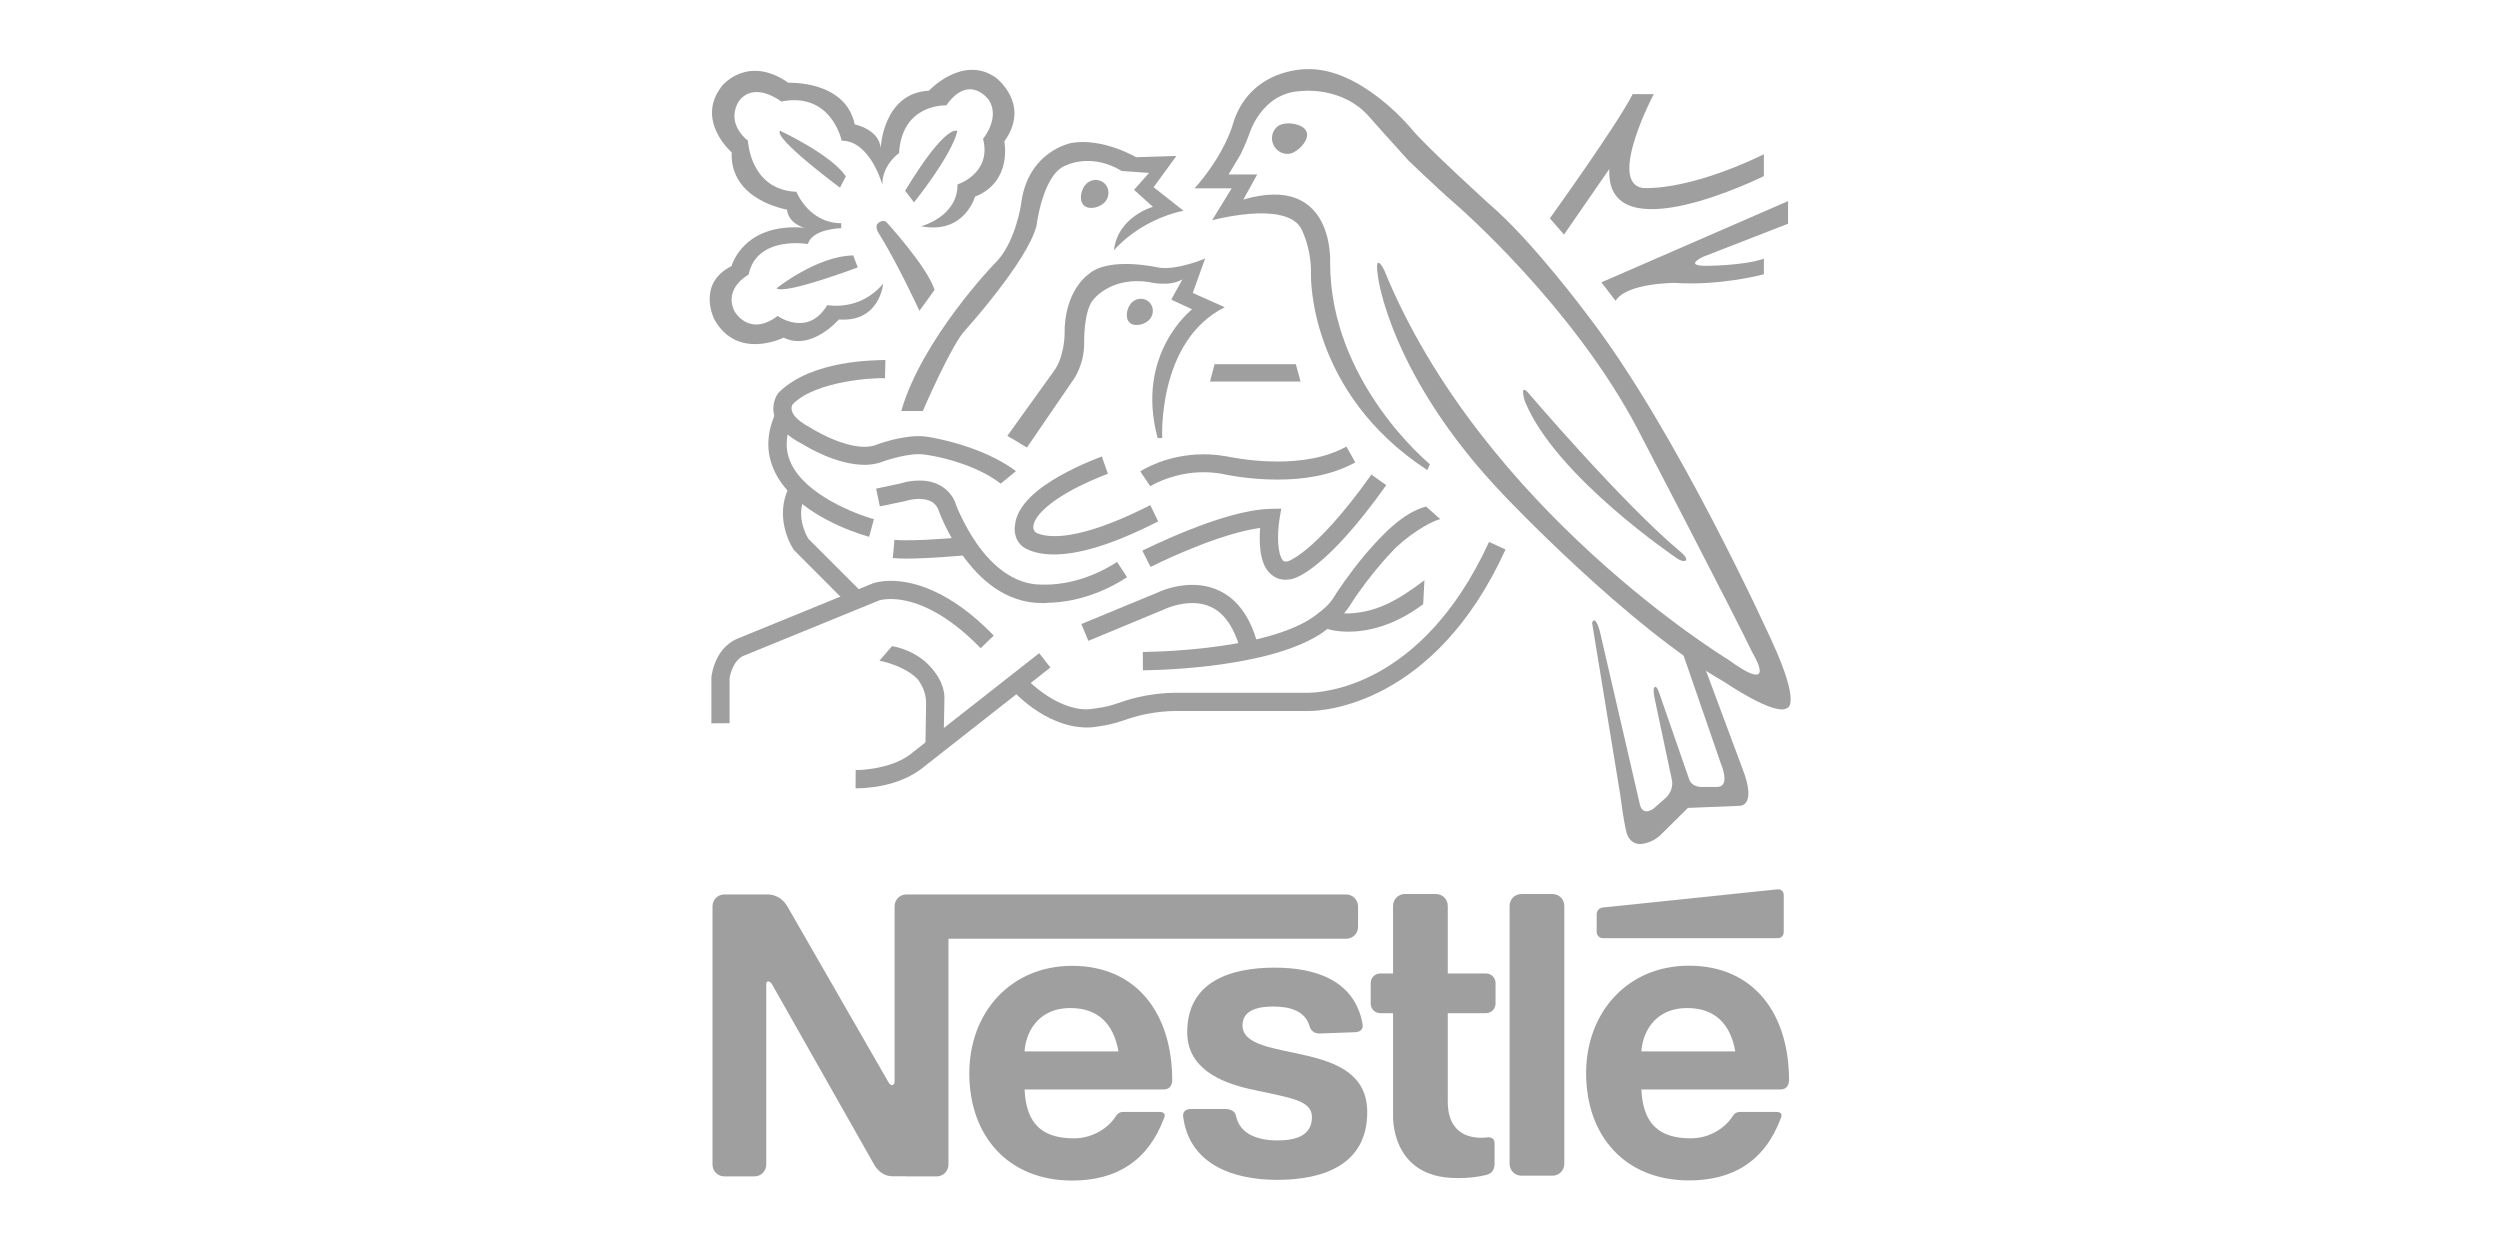 <?xml version="1.0" encoding="UTF-8"?>
<svg xmlns="http://www.w3.org/2000/svg" xmlns:xlink="http://www.w3.org/1999/xlink" version="1.1" id="Layer_1" x="0px" y="0px" viewBox="0 0 180 90" style="enable-background:new 0 0 180 90;" xml:space="preserve">
<style type="text/css">
	.st0{fill:#9F9F9F;}
</style>
<g>
	<path class="st0" d="M82.1,33.94c0.06-0.04,1.86-1.23,4.56-1.23c0.48,0,1,0.04,1.53,0.13l0.02,0l0.02,0c0,0,0.4,0.09,1.08,0.19   c0.68,0.1,1.62,0.2,2.66,0.2c1.64,0,3.51-0.25,4.97-1.08l0.64,1.14c-1.78,0.99-3.85,1.24-5.61,1.24c-2.11,0-3.8-0.37-4.02-0.42   c-0.43-0.07-0.86-0.11-1.29-0.11c-2.01,0-3.49,0.8-3.79,0.98c-0.04,0.03-0.05,0.03-0.05,0.03L82.1,33.94z M90.97,40.54   c-0.23-0.59-0.27-1.24-0.27-1.82c0-0.25,0.01-0.49,0.03-0.71c-1.4,0.19-3.2,0.78-4.7,1.39c-1.08,0.43-2.15,0.9-3.19,1.42   l-0.59-1.17c0.01-0.01,1.45-0.73,3.3-1.47c1.86-0.74,4.12-1.5,5.91-1.54l0.79-0.02l-0.13,0.78c0,0-0.02,0.14-0.05,0.39   c-0.03,0.24-0.05,0.58-0.05,0.93c0,0.49,0.06,1.03,0.19,1.35c0.16,0.34,0.19,0.35,0.37,0.36c0.04,0,0.1,0,0.16-0.02   c0.09-0.03,0.18-0.07,0.26-0.12c0.22-0.12,0.58-0.34,1.08-0.75c1-0.83,2.56-2.41,4.66-5.37l1.07,0.76   c-4.3,6.06-6.51,6.69-6.76,6.75c-0.16,0.04-0.32,0.06-0.48,0.06l-0.03,0C91.72,41.74,91.16,41.11,90.97,40.54L90.97,40.54z    M82.82,40.81L82.82,40.81L82.82,40.81z M87.69,44c-0.59-0.44-1.23-0.58-1.85-0.58c-0.81,0-1.57,0.26-1.87,0.39   c-0.1,0.04-0.14,0.06-0.14,0.06l-0.02,0.01l-5.45,2.26l-0.5-1.21l5.42-2.24c0.19-0.09,1.23-0.58,2.57-0.58   c0.83,0,1.78,0.2,2.64,0.84c0.86,0.64,1.58,1.7,2.02,3.28l-1.26,0.35C88.84,45.21,88.27,44.44,87.69,44L87.69,44z"></path>
	<path class="st0" d="M82.28,46.94c0,0,0.52,0,1.37-0.04c1.11-0.05,2.21-0.14,3.32-0.27c2.58-0.3,5.64-0.94,7.39-2.08   c0,0,0.09-0.06,0.24-0.16c0.15-0.11,0.35-0.26,0.57-0.44c0.43-0.35,0.7-0.66,0.93-1.05l0.08-0.12l0.02-0.05l0.03-0.04   c0.01-0.01,0.88-1.36,2.09-2.8c1.24-1.44,2.73-3,4.36-3.42l1.02,0.91c-0.74,0.16-2.48,1.25-3.47,2.33   c-0.95,0.99-1.82,2.12-2.35,2.87c-0.19,0.26-0.37,0.52-0.54,0.79c-0.84,1.42-2.24,2.23-2.27,2.28c-2.12,1.35-5.28,1.96-7.94,2.29   c-2.66,0.32-4.82,0.32-4.84,0.32L82.28,46.94L82.28,46.94z"></path>
	<path class="st0" d="M97.08,45.48c-0.91,0-1.46-0.18-1.52-0.2l0.41-1.24c0,0,0,0,0.05,0.01c0.04,0.01,0.12,0.03,0.21,0.05   c0.19,0.03,0.48,0.07,0.85,0.07c2.1-0.09,3.55-0.95,5.48-2.39l-0.09,1.72c-2.14,1.61-4.1,1.98-5.38,1.98L97.08,45.48z M61.6,56.75   l0.01-1.31h0.04c0.31,0.02,2.79-0.09,4.14-1.33l0.02-0.01l9.01-7.07l0.81,1.03l-8.98,7.05c-1.89,1.64-4.56,1.64-5,1.65L61.6,56.75z    M61.6,56.75L61.6,56.75L61.6,56.75z"></path>
	<path class="st0" d="M72.79,49.6l0.98-0.87c0,0,0.02,0.03,0.08,0.09c0.39,0.4,0.82,0.77,1.28,1.09c0.84,0.6,1.98,1.17,3.11,1.16   c0.07,0,0.14,0,0.22-0.01c0.07-0.01,0.45-0.05,0.9-0.13c0.49-0.08,0.95-0.24,1.28-0.35l0.14-0.04l0.04-0.02   c0.04-0.01,1.68-0.64,3.88-0.64h9.45c0,0,0.02,0,0.07,0c0.77-0.03,8.1-0.21,12.99-10.86l1.19,0.54   c-5.08,11.17-13.13,11.65-14.18,11.63c-0.07,0-0.11,0-0.09,0h-9.43c-1.45,0-2.73,0.33-3.26,0.5c-0.11,0.03-0.19,0.06-0.23,0.07   c-0.65,0.23-1.09,0.36-1.62,0.46c-0.33,0.06-0.67,0.11-1.01,0.15l-0.02,0l-0.01,0c-0.1,0.01-0.21,0.01-0.32,0.01   C75.15,52.34,72.86,49.64,72.79,49.6L72.79,49.6z M72.79,49.6L72.79,49.6L72.79,49.6L72.79,49.6z M51.22,52.08v-3.26l0-0.02   c0-0.04,0.04-0.52,0.28-1.11c0.23-0.58,0.69-1.31,1.58-1.7L62.85,42c0.06-0.02,0.51-0.18,1.27-0.18c1.52-0.01,4.23,0.63,7.43,3.94   h0l-0.94,0.91c-3.02-3.1-5.34-3.54-6.49-3.54c-0.47,0-0.76,0.08-0.82,0.1l-9.72,3.97c-0.76,0.28-1.03,1.39-1.05,1.66   c0,0.01,0,0.02,0,0.02l0,3.19L51.22,52.08L51.22,52.08z M75.19,43.42c-0.06,0-0.13,0-0.19,0c-2.67-0.01-4.55-1.81-5.73-3.49   c-1.08-1.53-1.64-3.03-1.74-3.32c-0.29-0.55-0.77-0.67-1.34-0.69c-0.31,0-0.62,0.05-0.92,0.13c-0.05,0.01-0.06,0.02-0.06,0.02   l-0.04,0.01l-1.82,0.38l-0.27-1.28l1.75-0.37c0.44-0.14,0.9-0.21,1.36-0.21c0.8-0.02,1.96,0.28,2.53,1.44l0.02,0.04l0.01,0.04   c0,0,0.03,0.08,0.09,0.25c0.06,0.17,0.16,0.4,0.3,0.69c0.27,0.57,0.67,1.34,1.2,2.1c1.08,1.53,2.64,2.94,4.66,2.93   c0.06,0,0.12,0,0.18,0l0.03,0l0.04,0c0,0,0.04,0,0.16,0c0.58,0,2.69-0.12,5.02-1.63l0.72,1.1c-2.61,1.7-4.98,1.84-5.73,1.84   C75.33,43.42,75.26,43.42,75.19,43.42L75.19,43.42z M63.35,36.47L63.35,36.47L63.35,36.47z"></path>
	<path class="st0" d="M64.28,40.18l0.12-1.31c0.23,0.02,0.54,0.03,0.89,0.03c1.63,0,4-0.22,4-0.22l0.12,1.31   c-0.01,0-2.39,0.22-4.12,0.23C64.91,40.22,64.57,40.21,64.28,40.18z M57.18,39.62l-0.04-0.05c-0.03-0.06-0.76-1.11-0.77-2.62   c0-0.65,0.15-1.3,0.45-1.89l1.17,0.59c-0.2,0.4-0.31,0.85-0.31,1.3c-0.01,0.88,0.4,1.64,0.52,1.84l3.65,3.65h0l-0.93,0.93   L57.18,39.62z"></path>
	<path class="st0" d="M56.53,35.12c-0.7-0.84-1.21-1.91-1.21-3.14c0-0.69,0.16-1.43,0.5-2.19l1.2,0.54   c-0.27,0.62-0.38,1.16-0.38,1.65c0,1.29,0.78,2.36,1.89,3.24c1.1,0.87,2.48,1.49,3.39,1.83c0.61,0.23,1,0.33,1,0.33l-0.34,1.27   C62.52,38.63,58.66,37.64,56.53,35.12L56.53,35.12z"></path>
	<path class="st0" d="M67.13,32.82c-0.34-0.06-0.53-0.09-0.53-0.09l-0.01,0l-0.01,0c-0.14-0.02-0.29-0.03-0.43-0.03   c-0.58,0-1.29,0.15-1.84,0.3c-0.55,0.15-0.94,0.3-0.94,0.3l-0.03,0.01l-0.03,0.01c-0.35,0.1-0.72,0.15-1.07,0.15   c-2.06-0.02-4.12-1.29-4.47-1.5c-1.52-0.77-2.1-1.74-2.09-2.56c0.01-0.69,0.34-1.09,0.39-1.15l0.02-0.02l0.02-0.02   c2.38-2.3,6.81-2.27,7.54-2.3c0.06,0,0.1,0,0.1,0l-0.03,1.31c0,0-0.02,0-0.07,0c-0.61-0.03-4.87,0.15-6.57,1.87   c-0.06,0.09-0.09,0.2-0.09,0.31c0.01,0.21,0.08,0.7,1.38,1.4l0.02,0.01l0.03,0.02c0,0,0.12,0.08,0.35,0.2   c0.23,0.13,0.55,0.3,0.93,0.47c0.75,0.34,1.74,0.66,2.54,0.66c0.25,0,0.48-0.03,0.69-0.09c0.27-0.1,1.79-0.67,3.21-0.68   c0.22,0,0.43,0.01,0.65,0.05v0c0.34,0.05,3.92,0.64,6.36,2.47l-1.1,0.9C70.44,33.58,68.15,33,67.13,32.82L67.13,32.82z    M63.59,20.42c0,0-0.23,2.81-3.19,2.58c0,0-1.97,2.3-3.98,1.31c0,0-3.37,1.69-5.01-1.36c0,0-1.26-2.53,1.26-3.79   c0,0,0.84-3.14,5.25-2.76c0,0-1.13-0.26-1.26-1.31c0,0-4.12-0.66-3.98-4.12c0,0-2.65-2.29-0.7-4.78c0,0,1.82-2.29,4.78-0.23   c0,0,4.12-0.19,4.78,3c0,0,1.73,0.33,1.87,1.69c0,0,0.16-3.95,3.47-4.12c0,0,2.44-2.62,4.82-0.94c0,0,2.55,1.9,0.61,4.59   c0,0,0.61,2.9-2.11,3.98c0,0-0.76,2.74-3.88,2.13c0,0,2.64-0.68,2.62-3.01c0,0,2.48-0.78,1.84-3.29c0,0,1.25-1.48,0.42-2.79   c0,0-1.4-1.97-3.07,0.39c0,0-3.18-0.17-3.4,3.43c0,0-1.23,0.86-1.2,2.29c0,0-0.86-3.18-2.93-3.18c0,0-0.73-3.54-4.35-2.82   c0,0-1.88-1.48-3.01-0.08c0,0-1.13,1.46,0.61,2.9c0,0,0.14,3.54,3.49,3.68c0,0,0.89,2.26,3.23,2.26v0.36c0,0-2.09,0.03-2.4,1.14   c0,0-3.68-0.64-4.27,2.2c0,0-1.81,0.95-1.03,2.62c0,0,1.03,1.93,3.12,0.36c0,0,2.17,1.56,3.57-0.78   C59.56,21.95,61.87,22.47,63.59,20.42L63.59,20.42z"></path>
	<path class="st0" d="M56.16,9.41c0,0,3.71,1.73,4.74,3.29l-0.42,0.81C60.48,13.51,55.66,9.94,56.16,9.41L56.16,9.41z M55.91,20.76   c0,0,2.87-2.31,5.52-2.37l0.33,0.86C61.77,19.25,56.52,21.23,55.91,20.76z M65.81,14.57c0,0,2.68-3.32,3.12-5.13   c0,0-0.75-0.67-3.76,4.29L65.81,14.57z M63.84,16.01c0,0,2.92,3.19,3.45,4.86l-1.09,1.51c0,0-1.65-3.57-2.96-5.63   c0,0-0.28-0.43-0.03-0.67C63.22,16.07,63.55,15.75,63.84,16.01L63.84,16.01z M87.45,26.22h5.85l0.34,1.25h-6.52L87.45,26.22z    M111.59,15.72c0,0,4.89-6.8,5.96-8.94h1.52c0,0-3.31,6.28-0.84,6.75c0,0,3.04,0.34,8.77-2.42v1.57c0,0-11.41,5.68-11.13-0.51   l-3.26,4.72L111.59,15.72z M115.3,20.33l13.44-5.85v1.63l-6.07,2.36c0,0-1.52,0.67,0.17,0.67c0,0,2.64,0,4.16-0.51v1.12   c0,0-3.09,0.84-6.41,0.62c0,0-3.47-0.01-4.27,1.29L115.3,20.33z M66.44,29.6c0,0,2.06-4.78,3.04-5.81c0,0,4.5-4.97,5.15-7.54   c0,0,0.44-3.73,2.12-4.34c0,0,1.82-0.94,4.01,0.4l1.97,0.14l-1.08,1.22l1.36,1.22c0,0-2.53,0.7-2.81,3.14c0,0,1.73-2.15,5.01-2.86   l-2.15-1.69l1.64-2.25l-2.9,0.09c0,0-2.39-1.41-4.64-1.03c0,0-3.19,0.56-3.65,4.45c0,0-0.42,2.86-1.92,4.26c0,0-5.2,5.39-6.7,10.59   H66.44z"></path>
	<path class="st0" d="M79.61,14.48c-0.32,0.43-1.11,0.66-1.52,0.35c-0.41-0.31-0.3-1.05,0.02-1.48c0.32-0.43,0.92-0.52,1.34-0.21   C79.86,13.45,79.93,14.05,79.61,14.48z M92.18,8.99c0.52-0.24,1.63-0.08,1.88,0.47c0.25,0.55-0.44,1.29-0.96,1.53   c-0.52,0.24-1.16-0.01-1.41-0.56C91.43,9.88,91.65,9.23,92.18,8.99L92.18,8.99z M82.82,22.94c-0.3,0.4-1.04,0.62-1.44,0.33   c-0.39-0.29-0.28-0.99,0.02-1.39c0.31-0.4,0.87-0.49,1.26-0.2C83.05,21.97,83.12,22.54,82.82,22.94L82.82,22.94z"></path>
	<path class="st0" d="M72.53,31.38l1.41,0.84l3.37-4.92c0,0,0.75-1.03,0.75-2.58c0,0-0.06-2.42,0.7-3.19c0,0,1.26-1.64,3.98-1.22   c0,0,1.41,0.37,2.39-0.19l-0.8,1.45l1.5,0.7c0,0-4.12,3.19-2.48,9.27h0.33c0,0-0.37-6.98,4.5-9.42l-2.3-1.03l0.89-2.48   c0,0-1.98,0.86-3.33,0.66c0,0-3.56-0.84-5.06,0.47c0,0-1.79,1.17-1.73,4.4c0,0-0.03,1.62-0.8,2.62L72.53,31.38z M120.89,39.64   c-4.16-3.5-10.92-11.43-10.92-11.43c-0.58-0.57-0.17,0.7-0.17,0.7c2.2,5.41,10.97,11.31,10.97,11.31s0.41,0.28,0.61,0.13   C121.37,40.35,121.6,40.21,120.89,39.64L120.89,39.64z"></path>
	<path class="st0" d="M102.95,33.42c0,0-7.18-5.87-7.18-14.49c0,0,0.37-6.5-6.25-4.56l1-1.81h-2.06l0.87-1.46   c0,0,0.38-0.78,0.63-1.48c0,0,0.87-2.94,3.69-3.06c0,0,3-0.4,4.96,1.88c0,0,1.99,2.24,2.79,3.11c0,0,2.05,1.98,3.37,3.12   c0,0,8.49,7.31,13.18,16.3c0,0,6.89,13.23,8.24,16.05c0,0,1.96,3.18-1.81,0.44c0,0-17.68-10.74-24.73-28.04   c0,0-0.73-1.44-0.43,0.54c0,0,0.87,7.14,9.07,15.71c0,0,9.04,9.56,15.88,13.44c0,0,3.61,2.48,4.5,1.87c0,0,1.06-0.14-1.12-4.87   c0,0-6.79-15.04-13.21-23.37c0,0-3.98-5.37-7.07-8.01c0,0-4.74-4.3-5.71-5.53c0,0-3.62-4.37-7.49-4.22c0,0-4.17-0.09-5.34,4.08   c0,0-0.59,2.1-2.72,4.5h2.67l-1.41,2.3c0,0,5.15-1.41,6.37,0.52c0,0,0.8,1.36,0.75,3.42c0,0-0.23,8.43,8.38,14.05L102.95,33.42z    M96.92,64.4H65.26c-0.47,0-0.85,0.38-0.85,0.85l0,0v12.56c0,0.32-0.16,0.32-0.16,0.32c-0.19,0-0.26-0.19-0.26-0.19c0,0,0,0-0.01,0   l-7.29-12.68c-0.56-0.94-1.45-0.86-1.45-0.86h-3.09c-0.47,0-0.85,0.38-0.85,0.85l0,0v18.6c0,0.47,0.38,0.85,0.85,0.85c0,0,0,0,0,0   h2.17c0.47,0,0.85-0.38,0.85-0.85l0,0v-13c0,0-0.01-0.19,0.15-0.19c0,0,0.16,0,0.3,0.27l7.37,13.01c0,0,0.43,0.75,1.26,0.75h0.95   c0.02,0,0.04,0.01,0.07,0.01h2.17c0.47,0,0.85-0.38,0.85-0.85l0,0V67.59h28.64c0.47,0,0.85-0.38,0.85-0.85v-1.49   C97.77,64.78,97.39,64.4,96.92,64.4L96.92,64.4z M112.63,83.8c0,0.47-0.38,0.85-0.85,0.85h-2.24c-0.47,0-0.85-0.38-0.85-0.85V65.22   c0-0.47,0.38-0.85,0.85-0.85h2.24c0.47,0,0.85,0.38,0.85,0.85V83.8z M106.99,84.6c-1.06,0.26-2.1,0.22-2.1,0.22   c-4.83,0-4.59-4.55-4.59-4.55V65.22c0-0.47,0.38-0.85,0.85-0.85h2.24c0.47,0,0.85,0.38,0.85,0.85v14.02   c-0.03,2.58,1.8,2.75,2.78,2.66c0,0,0.59-0.13,0.59,0.42v1.49C107.6,83.81,107.66,84.46,106.99,84.6L106.99,84.6z"></path>
	<path class="st0" d="M83.78,78.44H73.77c0.11,2.55,1.34,3.52,3.56,3.52c1.43,0,2.54-0.83,3.02-1.61c0.18-0.29,0.46-0.29,0.46-0.29   h2.64c0,0,0.58-0.05,0.36,0.45C82.63,83.65,80.32,85,77.19,85c-4.57,0-7.4-3.18-7.4-7.72c0-4.4,3-7.74,7.4-7.74   c4.69,0,7.21,3.48,7.21,8.25C84.39,77.79,84.43,78.44,83.78,78.44z M80.53,75.7c-0.36-2.04-1.52-3.12-3.45-3.12   c-2.52,0-3.25,1.99-3.31,3.12H80.53z M128.19,78.44h-10.01c0.11,2.55,1.35,3.52,3.56,3.52c1.43,0,2.54-0.83,3.02-1.61   c0.18-0.29,0.46-0.29,0.46-0.29h2.64c0,0,0.58-0.05,0.36,0.45c-1.18,3.14-3.49,4.48-6.62,4.48c-4.57,0-7.4-3.18-7.4-7.72   c0-4.4,3-7.74,7.4-7.74c4.7,0,7.21,3.48,7.21,8.25C128.8,77.79,128.84,78.44,128.19,78.44L128.19,78.44z M124.94,75.7   c-0.36-2.04-1.52-3.12-3.45-3.12c-2.52,0-3.25,1.99-3.31,3.12H124.94z M88.99,80.34c0.28,1.34,1.59,1.77,3,1.77   c1.2,0,2.47-0.28,2.47-1.68c0-1.21-1.52-1.38-4.38-2c-2.3-0.5-4.6-1.56-4.6-4.11c0-3.7,3.19-4.65,6.31-4.65   c2.97,0,5.71,0.94,6.3,3.98l0.01,0.05c0.13,0.64-0.56,0.62-0.56,0.62l-2.49,0.09c-0.63,0.03-0.75-0.49-0.75-0.49   c-0.31-1.12-1.38-1.45-2.63-1.45c-0.9,0-2.21,0.17-2.21,1.35c0,1.43,2.24,1.63,4.51,2.16c2.33,0.53,4.47,1.4,4.47,4.09   c0,3.81-3.18,4.88-6.49,4.88c-3.19,0-6.31-1.13-6.76-4.53c0,0-0.12-0.57,0.56-0.57h2.45C88.94,79.84,88.99,80.34,88.99,80.34z    M128.43,67.05v-2.62c0-0.24-0.19-0.42-0.43-0.4l-12.61,1.31c-0.24,0.02-0.43,0.24-0.43,0.49v1.27c0,0.24,0.19,0.44,0.43,0.45   h12.54C127.93,67.54,128.43,67.63,128.43,67.05L128.43,67.05z M107.68,72.26c0,0.38-0.31,0.69-0.69,0.69h-7.61   c-0.38,0-0.69-0.31-0.69-0.69c0,0,0,0,0,0v-1.48c0-0.38,0.31-0.69,0.69-0.69h7.61c0.38,0,0.69,0.31,0.69,0.69V72.26z M125.45,55.32   l-2.76-7.41l-1.71-1.4l2.93,8.49c0,0,0.73,1.66-0.29,1.66h-1.05c0,0-0.75,0.07-0.96-0.58l-2.18-6.28   c-0.24-0.63-0.36-0.21-0.36-0.21c-0.01,0.13-0.03,0.19,0.07,0.73l1.25,5.9c0,0,0.14,0.76-0.55,1.31l-0.76,0.67   c0,0-0.74,0.59-0.99-0.2l-2.91-12.58c0,0-0.32-1.19-0.55-0.58l2.03,12.4c0.21,1.63,0.36,2.35,0.44,2.66l0.01,0.05   c0,0,0.25,1.12,1.44,0.74c0.34-0.09,0.65-0.26,0.92-0.49c0.01-0.01,0.02-0.01,0.03-0.02l2.03-2.01l3.69-0.15   C125.22,58.02,126.55,58.14,125.45,55.32L125.45,55.32z M82.82,36.37c-3.51,1.79-5.68,2.24-6.91,2.23c-0.64,0-1.03-0.12-1.26-0.22   c-0.23-0.13-0.27-0.35-0.25-0.51c0.05-0.32,0.28-0.72,0.7-1.13c0.72-0.72,1.9-1.4,2.89-1.87c0.42-0.2,0.84-0.39,1.27-0.56   c0.32-0.13,0.51-0.2,0.51-0.2l-0.44-1.24c-0.02,0.01-1.5,0.53-3.02,1.39c-0.76,0.43-1.53,0.94-2.14,1.55   c-0.58,0.58-1.05,1.27-1.1,2.1c0,0.01,0,0.01-0.01,0.02c0,0-0.15,1.21,0.98,1.65c0.39,0.18,0.96,0.33,1.8,0.34h0.05   c1.54,0,3.88-0.53,7.5-2.38L82.82,36.37z M68,50.22c-0.01-0.06,0.03-0.86-0.66-1.78c-0.53-0.76-1.51-1.61-3.11-1.92l-0.91,1.05   c1.07,0.21,2.19,0.74,2.72,1.3l0,0c0,0,0.09,0.09,0.2,0.27c0.01,0.02,0.02,0.04,0.03,0.05l0,0.01c0.27,0.43,0.41,0.94,0.41,1.45   l0,0l-0.05,3.11l1.31-0.33v0l0.06-3.14L68,50.22z"></path>
</g>
</svg>
